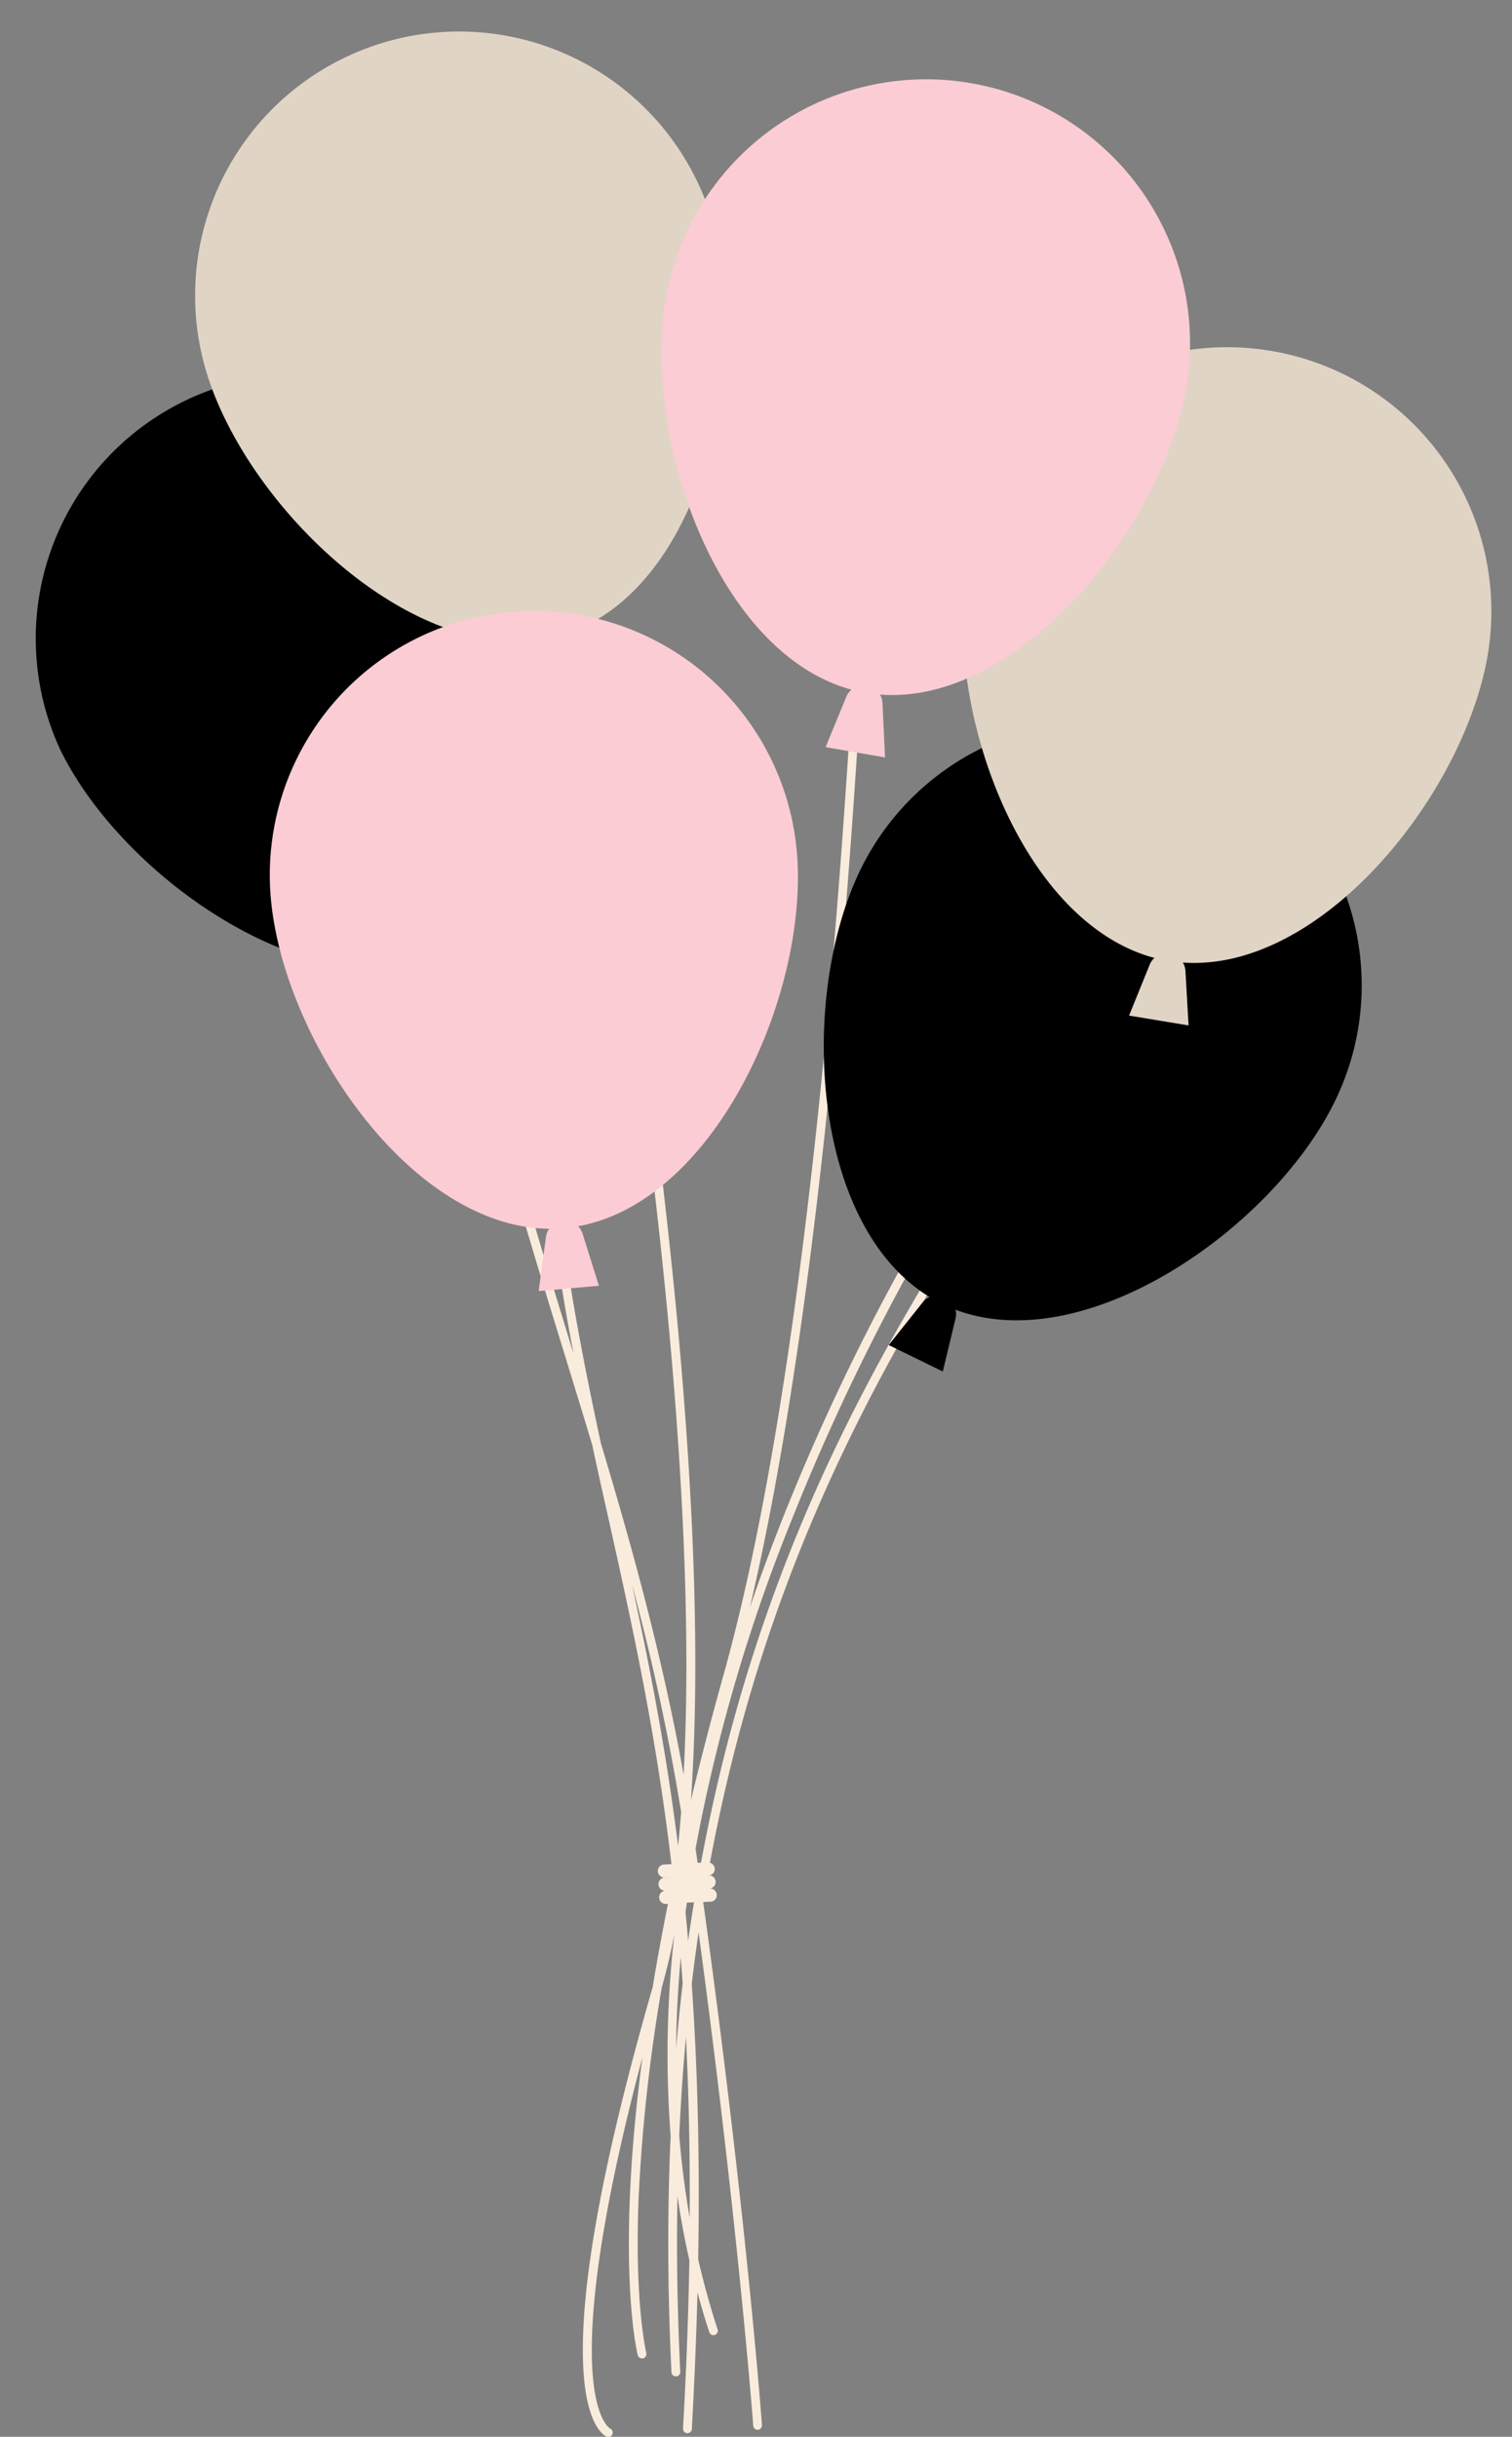 <?xml version="1.0" encoding="UTF-8" standalone="no"?><svg xmlns="http://www.w3.org/2000/svg" xmlns:xlink="http://www.w3.org/1999/xlink" fill="#000000" height="495.4" preserveAspectRatio="xMidYMid meet" version="1" viewBox="-6.8 -6.4 307.5 495.4" width="307.5" zoomAndPan="magnify"><rect x="-6.8" y="-6.4" width="307.5" height="495.4" fill="#808080" stroke="none"/><g data-name="Layer 2"><g id="change1_1"><path d="M239.77,127.93A.9.9,0,0,0,238,128c1.71,35-15.68,61.9-37.7,96-24.19,37.41-52.56,81.28-64.92,150.42-.24-1.66-.48-3.34-.72-5a347.17,347.17,0,0,1,19.72-67.25,450.56,450.56,0,0,1,42.77-81.67.89.89,0,1,0-1.46-1,451.48,451.48,0,0,0-43,82q-3.81,9.56-7,18.95c23.75-101,26.5-282.45,26.53-284.36a.89.89,0,0,0-.88-.9.9.9,0,0,0-.91.88c0,2-3.05,201.51-30.13,298.22-2.5,8.92-4.67,17.33-6.58,25.28,3.34-47.89-3.31-111.6-10.55-162.13-10.62-74.2-26.8-148.57-36.3-177.6a.9.9,0,0,0-1.13-.57.88.88,0,0,0-.57,1.12c14.67,44.84,52.67,229.27,47.06,334C128,330.75,121.87,308.54,115.4,287c-5.25-24.33-9.81-49-11.4-81.79a.9.9,0,0,0-1.79.08,444.87,444.87,0,0,0,7.65,63.56c-.06-.21-.13-.42-.19-.63-13-42.28-26.48-86-29.09-139.69a.9.9,0,0,0-1.79.08c2.63,53.93,16.12,97.75,29.17,140.13,1.9,6.19,3.82,12.42,5.71,18.7,1,4.84,2.12,9.66,3.2,14.53,4.95,22.25,10,44.88,13.19,73.26l-1.67.08a1.34,1.34,0,0,0,.13,2.68,1.34,1.34,0,0,0,.14,2.68l.38,0c-1.18,5.88-2.19,11.41-3.06,16.63a.57.57,0,0,1,0,.14c-10.18,35.31-14.94,61.34-14.16,77.37.6,12.23,4.38,14,4.8,14.18a1.13,1.13,0,0,0,.36.06.9.9,0,0,0,.77-.55.92.92,0,0,0-.46-1.17c-.12-.06-11.71-6.55,6.56-75.48-1.5,11.37-2.23,20.74-2.54,28.16-.93,22.06,1.49,32,1.59,32.38a.88.88,0,0,0,.91.67l.17,0a.9.9,0,0,0,.65-1.09c0-.1-2.46-10.16-1.53-32a349.26,349.26,0,0,1,4.67-42.24q1.45-5.12,2.58-10.87a216.86,216.86,0,0,0-.76,41c-.68,15-.66,31,.17,48.09a.9.9,0,0,0,1.79-.09q-.91-18.75-.57-35.76c.66,4.43,1.45,8.78,2.42,13-.19,10.69-.6,22.06-1.29,34.23a.89.89,0,0,0,.84.94h.1a.9.9,0,0,0,.85-.84c.54-9.75.92-19,1.15-27.78.73,2.72,1.52,5.42,2.4,8.07a.89.89,0,0,0,.89.62,1,1,0,0,0,.23-.05.88.88,0,0,0,.57-1.12q-2.28-7-3.95-14.26c.37-21.08-.16-39.47-1.31-55.93.42-3.58.89-7.09,1.39-10.54,8,59,11.09,99.86,11.12,100.31a.9.9,0,0,0,.94.83h0a.89.89,0,0,0,.82-1c0-.46-3.28-44.05-11.94-106.29l1.39-.07a1.34,1.34,0,1,0-.13-2.67,1.34,1.34,0,0,0,1.27-1.41,1.33,1.33,0,0,0-1.4-1.27h-.22c12.3-68.94,40.57-112.67,64.68-150C224,190.61,241.5,163.5,239.77,127.93ZM131.73,362c-.19,2.33-.39,4.62-.63,6.86-2.49-19.85-5.86-36.93-9.39-53.23A466.89,466.89,0,0,1,131.73,362Zm-.09,29.54c.14,1.75.27,3.52.4,5.31q-.76,6.45-1.34,13.19Q130.78,401,131.64,391.57Zm1.82,52.88q-1.43-8.15-2.12-16.66.47-10.31,1.36-20C133.27,419.06,133.55,431.21,133.46,444.45Zm-.84-62c0-.25.06-.5.09-.76l.18-1.25,1.45-.07c-.42,2.58-.81,5.18-1.19,7.83C133,386.29,132.81,384.37,132.62,382.48Z" fill="#f9ecdd"/></g><g id="change2_1"><path d="M101.94,98.93A53.69,53.69,0,0,0,5.45,146C18,171.8,56,198.44,82.62,188.43a3.87,3.87,0,0,0,0,1.79L85.2,201l11-5.38L89.32,187a3.87,3.87,0,0,0-1.42-1.1C112.15,171.05,114.52,124.69,101.94,98.93Z" fill="#000000"/></g><g id="change2_2"><path d="M240,145.67a53.69,53.69,0,0,0-71.79,24.7c-12.57,25.76-10.2,72.12,14.05,86.92a3.84,3.84,0,0,0-1.42,1.09l-6.9,8.67,11,5.38,2.59-10.77a3.86,3.86,0,0,0,0-1.79c26.59,10,64.59-16.64,77.16-42.4A53.69,53.69,0,0,0,240,145.67Z" fill="#000000"/></g><g id="change3_1"><path d="M70.64,2.43A53.69,53.69,0,0,0,35.3,69.64c8.51,27.37,42,59.49,69.82,53.64a3.66,3.66,0,0,0-.28,1.77l.91,11,11.72-3.65-5.5-9.61a3.83,3.83,0,0,0-1.24-1.29c26.22-11,35.62-56.4,27.11-83.77A53.69,53.69,0,0,0,70.64,2.43Z" fill="#e0d4c5"/></g><g id="change3_2"><path d="M251.66,64.93A53.69,53.69,0,0,0,189.83,109c-4.74,28.27,10.7,72,38.15,79.35a3.78,3.78,0,0,0-1,1.46l-4.16,10.26,12.1,2L234.29,191a3.72,3.72,0,0,0-.52-1.71c28.34,2,57.21-34.29,62-62.56A53.69,53.69,0,0,0,251.66,64.93Z" fill="#e0d4c5"/></g><g id="change4_1"><path d="M97.26,118a53.68,53.68,0,0,0-49,58c2.41,28.56,28.22,67.14,56.63,67.41a3.89,3.89,0,0,0-.66,1.67l-1.48,11L115,255l-3.31-10.57a3.7,3.7,0,0,0-.93-1.53c28-5.05,46.92-47.41,44.51-76A53.68,53.68,0,0,0,97.26,118Z" fill="#fbccd4"/></g><g id="change4_2"><path d="M190.69,10.51a53.7,53.7,0,0,0-62.06,43.75c-4.88,28.24,10.33,72.09,37.74,79.55a3.79,3.79,0,0,0-1.06,1.45L161.1,145.5l12.09,2.09-.52-11.06a3.88,3.88,0,0,0-.51-1.72c28.32,2.19,57.39-34,62.28-62.24A53.7,53.7,0,0,0,190.69,10.51Z" fill="#fbccd4"/></g><g id="change1_2"><rect fill="#f9ecdd" height="2.68" rx="1.34" transform="rotate(-2.79 132.852 374.059)" width="11.61" x="126.98" y="372.43"/></g></g></svg>